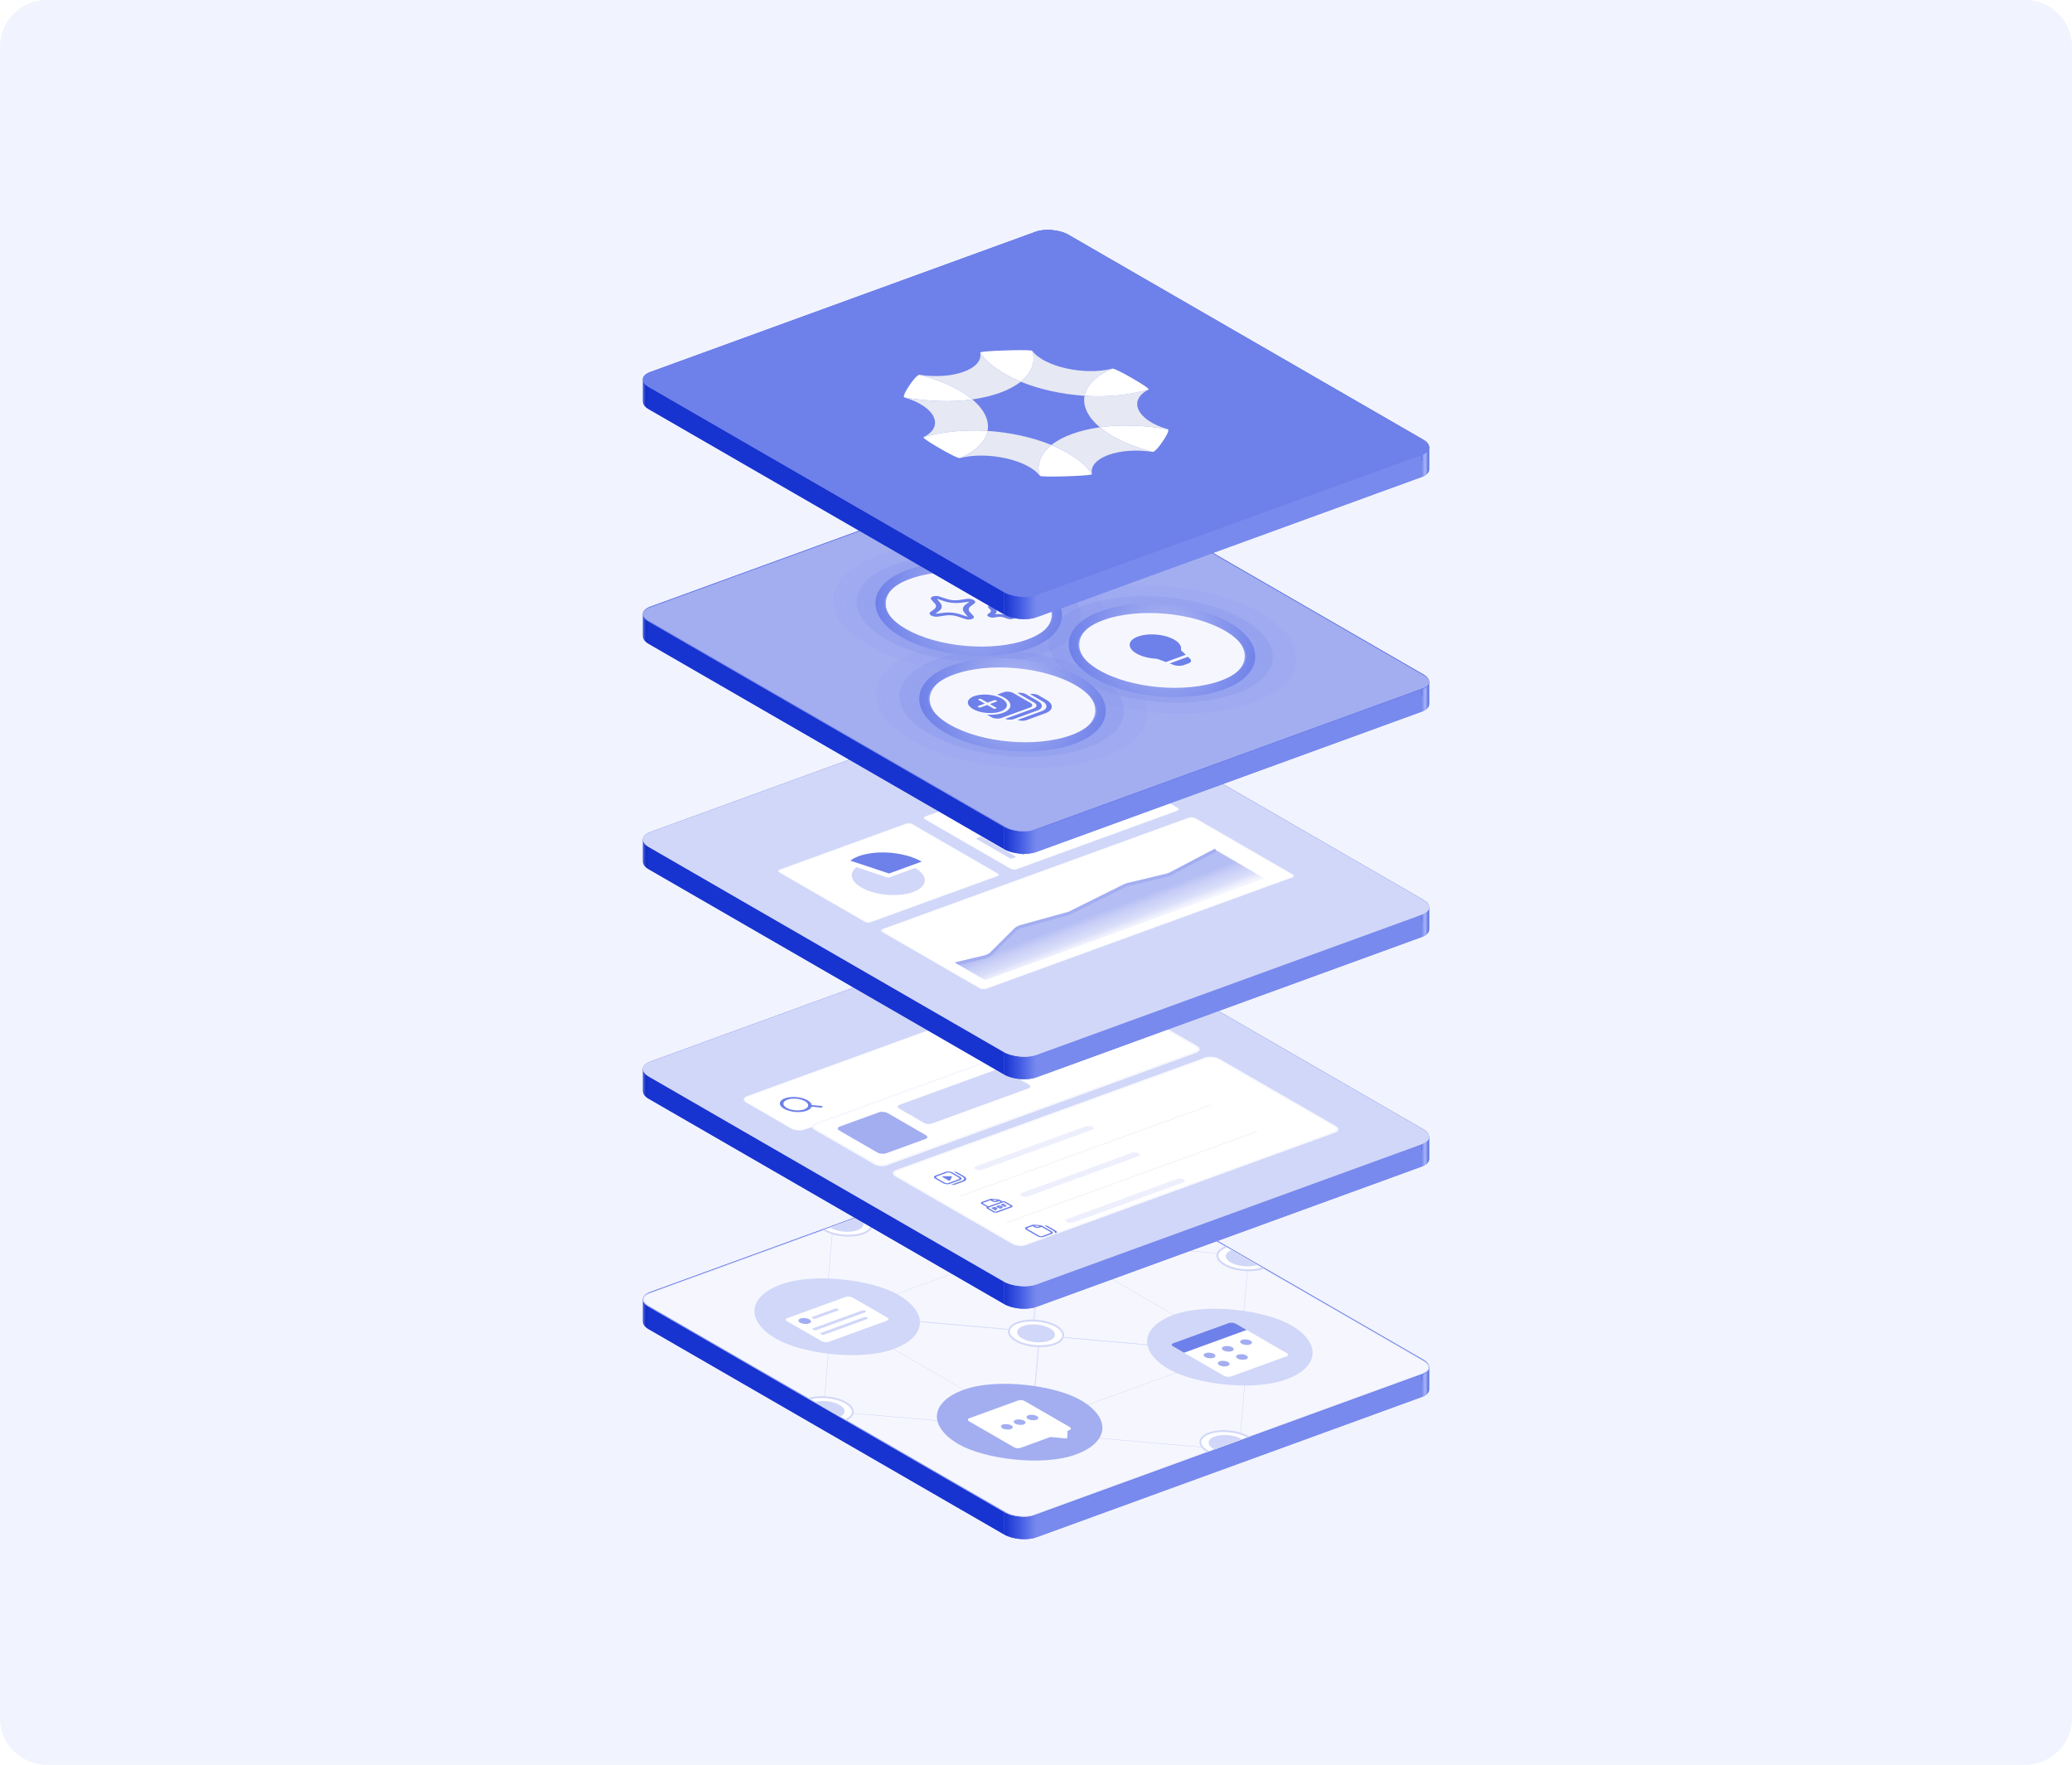 <svg xmlns="http://www.w3.org/2000/svg" width="532" height="453" fill="none"><path fill="#F1F3FE" d="M0 12C0 5.373 5.373 0 12 0h508c6.627 0 12 5.373 12 12v429c0 6.627-5.373 12-12 12H12c-6.627 0-12-5.373-12-12V12Z"/><g clip-path="url(#a)"><g clip-path="url(#b)"><path fill="#6E80E9" d="M166.626 341.23c-1.037-.598-1.549-1.3-1.549-1.965 0-.74.634-1.434 1.886-1.89l98.951-36.015c2.376-.865 6.077-.541 8.267.723l91.193 52.651c1.037.598 1.549 1.3 1.549 1.965 0 .74-.634 1.434-1.886 1.89l-98.951 36.015c-2.376.865-6.077.541-8.267-.723l-91.193-52.651Z"/><path fill="url(#c)" d="M274.181 296.361c-2.19-1.265-5.891-1.589-8.267-.724v5.723c2.376-.865 6.077-.541 8.267.723v-5.722Z"/><path fill="url(#d)" d="m265.914 295.637-98.951 36.015v5.723l98.951-36.015v-5.723Z"/><path fill="url(#e)" d="M365.374 349.011 274.18 296.36v5.723l91.194 52.651v-5.723Z"/><path fill="url(#f)" d="M165.077 333.542c0-.74.634-1.434 1.886-1.89v5.723c-1.252.456-1.886 1.15-1.886 1.89v-5.723Z"/><path fill="url(#g)" d="M166.626 335.508c-1.037-.599-1.549-1.3-1.549-1.965v5.722c0 .665.512 1.367 1.549 1.966v-5.723Z"/><path fill="url(#h)" d="M366.923 350.976c0-.665-.512-1.367-1.548-1.965v5.723c1.036.598 1.548 1.3 1.548 1.965v-5.723Z"/><path fill="url(#i)" d="M365.037 352.866c1.252-.455 1.886-1.15 1.886-1.89v5.723c0 .74-.634 1.434-1.886 1.89v-5.723Z"/><path fill="url(#j)" d="m166.625 335.507 91.194 52.651v5.723l-91.194-52.651v-5.723Z"/><path fill="url(#k)" d="m266.086 388.881 98.951-36.015v5.723l-98.951 36.015v-5.723Z"/><path fill="url(#l)" d="M257.819 388.158c2.19 1.264 5.891 1.588 8.267.723v5.723c-2.376.865-6.077.541-8.267-.723v-5.723Z"/><rect width="114.458" height="114.458" fill="#6E80E9" rx="4.578" transform="matrix(.94 -.342 .866 .5 162.661 333.218)"/><rect width="114.458" height="114.458" fill="#6E80E9" rx="4.578" transform="matrix(.94 -.342 .866 .5 162.661 333.219)"/><g clip-path="url(#m)"><rect width="113.982" height="113.982" fill="#F6F7FE" rx="3.799" transform="matrix(.94 -.342 .866 .5 163.091 333.256)"/><path stroke="#D1D7F8" stroke-width=".119" d="m267.153 317.744 53.457 4.677-2.176 24.864-53.456-4.677z"/><path stroke="#D1D7F8" stroke-width=".119" d="M.107.009h56.872v56.872H.107z" transform="matrix(.94 -.342 .866 .5 214.56 337.8)"/><path stroke="#D1D7F8" stroke-width=".119" d="m213.587 337.24 53.457 4.677-2.176 24.864-53.456-4.677z"/><path stroke="#D1D7F8" stroke-width=".119" d="m214.064 312.299 53.457 4.677-2.176 24.864-53.456-4.677zM266.824 342.76l53.457 4.677-2.176 24.864-53.456-4.677z"/><g clip-path="url(#n)"><rect width="33.245" height="33.245" fill="#D1D7F8" rx="16.622" transform="matrix(.94 -.342 .866 .5 184.93 335.373)"/><g filter="url(#o)"><g clip-path="url(#p)"><rect width="17.842" height="12.208" fill="#fff" rx=".95" transform="matrix(.94 -.342 .866 .5 201.275 337.998)"/><rect width="14.281" height=".939" fill="#D1D7F8" rx=".47" transform="matrix(.94 -.342 .866 .5 208.371 340.433)"/><rect width="12.652" height=".939" fill="#D1D7F8" rx=".47" transform="matrix(.94 -.342 .866 .5 210.392 341.6)"/><rect width="7.009" height=".939" fill="#D1D7F8" rx=".47" transform="matrix(.94 -.342 .866 .5 208.201 337.487)"/><circle cx="1.262" cy="1.262" r="1.262" fill="#A3AEF1" transform="matrix(.94 -.342 .866 .5 204.336 338.212)"/></g></g></g><g clip-path="url(#q)"><path fill="#A3AEF1" d="M252.068 323.713c-7.95-4.59-7.402-10.857 1.225-13.996 8.626-3.14 22.065-1.965 30.015 2.626 7.95 4.59 7.402 10.856-1.224 13.996-8.627 3.14-22.065 1.964-30.016-2.626Z"/><circle cx="5.541" cy="5.541" r="5.541" fill="#fff" transform="matrix(.94 -.342 .866 .5 254.391 315.252)"/><circle cx="10.158" cy="10.158" r="10.158" fill="#fff" transform="matrix(.94 -.342 .866 .5 261.709 323.561)"/></g><g clip-path="url(#r)"><rect width="33.245" height="33.245" fill="#A3AEF1" rx="16.622" transform="matrix(.94 -.342 .866 .5 231.782 362.424)"/><g filter="url(#s)"><path fill="#fff" d="M261.398 359.014c.493-.179 1.26-.111 1.714.151l11.517 6.649c.454.262.422.62-.07.799l-.365.133c-.061.022-.096.056-.098.095l-.09 1.799c-.004.08-.149.133-.321.117l-3.843-.368a.527.527 0 0 0-.223.022l-7.556 2.75c-.493.179-1.261.113-1.715-.15l-11.516-6.648c-.455-.263-.423-.621.07-.801l12.496-4.548Z"/></g><rect width="2.375" height="2.375" fill="#A3AEF1" rx="1.187" transform="matrix(.94 -.342 .866 .5 256.375 366.055)"/><rect width="2.375" height="2.375" fill="#A3AEF1" rx="1.187" transform="matrix(.94 -.342 .866 .5 259.654 364.862)"/><rect width="2.375" height="2.375" fill="#A3AEF1" rx="1.187" transform="matrix(.94 -.342 .866 .5 262.932 363.669)"/></g><g clip-path="url(#t)"><path fill="#fff" d="M260.662 344.21c-2.726-1.574-2.538-3.723.419-4.799 2.958-1.077 7.566-.674 10.291.9 2.726 1.574 2.538 3.722-.419 4.799-2.958 1.077-7.566.673-10.291-.9Z"/><circle cx="3.799" cy="3.799" r="3.799" fill="#D1D7F8" transform="matrix(.94 -.342 .866 .5 259.155 341.66)"/></g><path stroke="#D1D7F8" stroke-width=".475" d="M261.287 339.53c2.835-1.032 7.251-.646 9.863.862 2.612 1.509 2.432 3.568-.403 4.599-2.834 1.032-7.25.646-9.862-.862-2.613-1.509-2.432-3.568.402-4.599Z"/><path fill="#D1D7F8" d="M309.982 372.685c-2.726-1.574-2.538-3.722.42-4.799 2.957-1.076 7.565-.673 10.291.901 2.726 1.573 2.538 3.722-.42 4.798-2.958 1.077-7.565.674-10.291-.9ZM211.306 315.714c-2.726-1.574-2.538-3.722.42-4.799 2.957-1.076 7.565-.673 10.29.901 2.726 1.574 2.538 3.722-.419 4.799-2.958 1.076-7.565.673-10.291-.901ZM314.215 324.718c-2.725-1.574-2.538-3.723.42-4.799 2.958-1.077 7.565-.674 10.291.9s2.538 3.722-.42 4.799c-2.957 1.076-7.565.673-10.291-.9ZM206.438 363.945c-2.726-1.573-2.538-3.722.42-4.798 2.958-1.077 7.565-.674 10.291.9s2.538 3.722-.42 4.799c-2.958 1.076-7.565.673-10.291-.901Z"/><g clip-path="url(#u)"><rect width="33.245" height="33.245" fill="#D1D7F8" rx="16.622" transform="matrix(.94 -.342 .866 .5 285.76 343.165)"/><g filter="url(#v)"><g clip-path="url(#w)"><rect width="17.097" height="17.097" fill="#fff" rx=".95" transform="matrix(.94 -.342 .866 .5 300.339 344.44)"/><path fill="#6E80E9" d="m300.297 344.416 16.066-5.848 3.71 2.142-16.066 5.848z"/><circle cx="1.187" cy="1.187" r="1.187" fill="#A3AEF1" transform="matrix(.94 -.342 .866 .5 308.413 347.07)"/><circle cx="1.187" cy="1.187" r="1.187" fill="#A3AEF1" transform="matrix(.94 -.342 .866 .5 312.049 349.169)"/><circle cx="1.187" cy="1.187" r="1.187" fill="#A3AEF1" transform="matrix(.94 -.342 .866 .5 313.102 345.363)"/><circle cx="1.187" cy="1.187" r="1.187" fill="#A3AEF1" transform="matrix(.94 -.342 .866 .5 316.738 347.463)"/><circle cx="1.187" cy="1.187" r="1.187" fill="#A3AEF1" transform="matrix(.94 -.342 .866 .5 317.791 343.657)"/></g></g></g><g clip-path="url(#x)"><path fill="#fff" d="M206.653 363.867c-2.726-1.574-2.538-3.722.42-4.799 2.957-1.076 7.565-.673 10.291.901 2.725 1.574 2.538 3.722-.42 4.799-2.958 1.076-7.565.673-10.291-.901Z"/><circle cx="3.799" cy="3.799" r="3.799" fill="#D1D7F8" transform="matrix(.94 -.342 .866 .5 205.146 361.318)"/></g><path stroke="#D1D7F8" stroke-width=".475" d="M207.278 359.187c2.835-1.032 7.251-.645 9.863.863 2.612 1.508 2.432 3.567-.402 4.599-2.835 1.032-7.251.645-9.863-.863-2.612-1.508-2.432-3.567.402-4.599Z"/><g clip-path="url(#y)"><path fill="#fff" d="M314.224 324.715c-2.726-1.574-2.538-3.723.419-4.799 2.958-1.077 7.566-.674 10.291.9 2.726 1.574 2.538 3.722-.419 4.799-2.958 1.076-7.566.673-10.291-.9Z"/><circle cx="3.799" cy="3.799" r="3.799" fill="#D1D7F8" transform="matrix(.94 -.342 .866 .5 312.718 322.165)"/></g><path stroke="#D1D7F8" stroke-width=".475" d="M314.849 320.034c2.835-1.031 7.251-.645 9.863.863 2.612 1.508 2.432 3.568-.403 4.599-2.834 1.032-7.25.646-9.862-.863-2.613-1.508-2.432-3.567.402-4.599Z"/><g clip-path="url(#z)"><path fill="#fff" d="M211.503 315.828c-2.725-1.573-2.537-3.722.42-4.798 2.958-1.077 7.565-.674 10.291.9s2.538 3.722-.42 4.799c-2.957 1.076-7.565.673-10.291-.901Z"/><circle cx="3.799" cy="3.799" r="3.799" fill="#D1D7F8" transform="matrix(.94 -.342 .866 .5 209.998 313.279)"/></g><path stroke="#D1D7F8" stroke-width=".475" d="M212.129 311.148c2.834-1.031 7.25-.645 9.863.863 2.612 1.508 2.432 3.568-.403 4.599-2.834 1.032-7.25.645-9.862-.863-2.613-1.508-2.433-3.567.402-4.599Z"/><g clip-path="url(#A)"><path fill="#fff" d="M309.819 372.591c-2.725-1.574-2.538-3.722.42-4.799 2.958-1.076 7.565-.673 10.291.9 2.726 1.574 2.538 3.723-.42 4.799-2.957 1.077-7.565.674-10.291-.9Z"/><circle cx="3.799" cy="3.799" r="3.799" fill="#D1D7F8" transform="matrix(.94 -.342 .866 .5 308.313 370.041)"/></g><path stroke="#D1D7F8" stroke-width=".475" d="M310.445 367.911c2.834-1.032 7.25-.646 9.862.863 2.613 1.508 2.432 3.567-.402 4.599-2.834 1.031-7.25.645-9.863-.863-2.612-1.508-2.432-3.568.403-4.599Z"/></g><rect width="113.802" height="113.802" x=".163" y=".014" stroke="#D1D7F8" stroke-width=".18" rx="3.709" transform="matrix(.94 -.342 .866 .5 163.088 333.318)"/></g><g clip-path="url(#B)"><path fill="#6E80E9" d="M166.626 282.08c-1.037-.598-1.549-1.3-1.549-1.965 0-.74.634-1.434 1.886-1.89l98.951-36.015c2.376-.865 6.077-.541 8.267.724l91.193 52.65c1.037.598 1.549 1.3 1.549 1.965 0 .74-.634 1.435-1.886 1.89l-98.951 36.015c-2.376.865-6.077.541-8.267-.723l-91.193-52.651Z"/><path fill="url(#C)" d="M274.181 237.211c-2.19-1.265-5.891-1.588-8.267-.724v5.723c2.376-.864 6.077-.541 8.267.724v-5.723Z"/><path fill="url(#D)" d="m265.914 236.487-98.951 36.015v5.723l98.951-36.015v-5.723Z"/><path fill="url(#E)" d="M365.374 289.861 274.18 237.21v5.723l91.194 52.651v-5.723Z"/><path fill="url(#F)" d="M165.077 274.393c0-.74.634-1.435 1.886-1.89v5.723c-1.252.455-1.886 1.149-1.886 1.889v-5.722Z"/><path fill="url(#G)" d="M166.626 276.358c-1.037-.598-1.549-1.3-1.549-1.965v5.723c0 .665.512 1.367 1.549 1.965v-5.723Z"/><path fill="url(#H)" d="M366.923 291.826c0-.665-.512-1.366-1.548-1.965v5.723c1.036.599 1.548 1.3 1.548 1.965v-5.723Z"/><path fill="url(#I)" d="M365.037 293.716c1.252-.455 1.886-1.15 1.886-1.89v5.723c0 .74-.634 1.435-1.886 1.89v-5.723Z"/><path fill="url(#J)" d="m166.625 276.358 91.194 52.65v5.723l-91.194-52.651v-5.722Z"/><path fill="url(#K)" d="m266.086 329.731 98.951-36.015v5.723l-98.951 36.015v-5.723Z"/><path fill="url(#L)" d="M257.819 329.008c2.19 1.265 5.891 1.589 8.267.724v5.723c-2.376.864-6.077.541-8.267-.724v-5.723Z"/><rect width="114.458" height="114.458" fill="#6E80E9" rx="4.578" transform="matrix(.94 -.342 .866 .5 162.661 274.069)"/><rect width="114.458" height="114.458" fill="#D1D7F8" rx="4.578" transform="matrix(.94 -.342 .866 .5 162.661 274.069)"/><g clip-path="url(#M)"><rect width="113.983" height="113.983" fill="#D1D7F8" rx="3.799" transform="matrix(.94 -.342 .866 .5 163.089 274.105)"/><g filter="url(#N)"><g clip-path="url(#O)"><rect width="88.337" height="17.097" fill="#fff" rx="1.9" transform="matrix(.94 -.342 .866 .5 189.981 278.255)"/><g fill="#6E80E9" fill-rule="evenodd" clip-path="url(#P)" clip-rule="evenodd"><path d="M202.169 278.465c-1.294.471-1.376 1.411-.184 2.1 1.193.688 3.209.865 4.503.394s1.376-1.411.183-2.1c-1.192-.688-3.208-.865-4.502-.394Zm-.853 2.344c-1.533-.886-1.428-2.094.236-2.7 1.664-.605 4.255-.379 5.789.507 1.533.885 1.427 2.093-.236 2.699-1.664.606-4.256.379-5.789-.506Z"/><path d="M207.507 279.99c.01-.117.222-.194.474-.172l2.797.245c.252.022.447.134.437.252-.011.117-.222.194-.474.172l-2.798-.245c-.251-.022-.446-.135-.436-.252Z"/></g></g><rect width="88.099" height="16.86" x=".214" y=".019" stroke="#F6F7FE" stroke-width=".237" rx="1.781" transform="matrix(.94 -.342 .866 .5 189.978 278.338)"/></g><g filter="url(#Q)"><g clip-path="url(#R)"><path fill="#fff" d="M208.695 289.06c-.908-.525-.845-1.241.14-1.6l79.44-28.913c.985-.359 2.521-.225 3.43.3l15.218 8.786c.909.525.846 1.241-.14 1.6l-79.439 28.913c-.986.359-2.522.225-3.43-.3l-15.219-8.786Z"/><rect width="13.164" height="13.734" fill="#A3AEF1" rx="1.187" transform="matrix(.94 -.342 .866 .5 214.006 288.689)"/><path fill="#D1D7F8" d="M265.621 269.903c.616-.224 1.575-.14 2.142.188l2.653 1.531c.567.328.528.775-.088.999l-9.253 3.368 2.589 1.495c.568.327.528.775-.088.999l-24.719 8.997c-.616.224-1.575.14-2.143-.187l-2.652-1.532c-.174-.1-.291-.212-.352-.325a2.284 2.284 0 0 1-.612-.231l-2.652-1.532c-.568-.327-.529-.774.087-.999l35.088-12.771Z"/></g><path stroke="#F6F7FE" stroke-width=".426" d="m209.02 287.567 79.438-28.913c.876-.319 2.24-.2 3.047.266l15.218 8.786c.807.466.751 1.102-.125 1.421L227.16 298.04c-.876.319-2.24.199-3.047-.267l-15.218-8.786c-.806-.466-.751-1.101.125-1.42Z"/></g><g filter="url(#S)"><g clip-path="url(#T)"><rect width="88.337" height="38.469" fill="#fff" rx="1.9" transform="matrix(.94 -.342 .866 .5 227.821 300.102)"/><g clip-path="url(#U)"><path fill="#6E80E9" d="m241.558 301.225 1.472.85c.147.085.413.071.464-.025l.464-.861c.046-.086-.115-.178-.307-.177l-1.935.011c-.215.001-.305.117-.158.202Zm-1.878.422c-.458-.265-.427-.626.07-.807l2.601-.946c.497-.181 1.272-.114 1.73.151l2.028 1.171c.458.264.426.625-.071.806l-2.6.947c-.498.181-1.272.113-1.73-.151l-2.028-1.171Zm.439-.594c-.276.1-.294.301-.039.448l2.028 1.171c.254.147.685.185.961.084l2.601-.946c.276-.101.293-.302.039-.449l-2.028-1.171a1.303 1.303 0 0 0-.961-.084l-2.601.947Zm3.587 2.165c.407.063.842.041 1.169-.078l2.101-.765c.829-.301.881-.903.118-1.344l-1.568-.905c-.301-.174-.726-.271-1.137-.28l2.304 1.331c.56.323.522.764-.086.985l-2.901 1.056Z"/></g><rect width="31.956" height="1.805" fill="#EDEFFC" rx=".903" transform="matrix(.94 -.342 .866 .5 249.23 298.803)"/><path stroke="#ECEEF1" stroke-width=".213" d="M0-.106h68.39" transform="matrix(.94 -.342 .866 .5 246.31 306.155)"/><g clip-path="url(#V)"><path fill="#6E80E9" d="M254.232 309.107c-.111.04-.118.12-.016.179l.737.426a.52.52 0 0 0 .385.034c.11-.041.117-.121.015-.18l-.061-.035.133-.049c.258-.093.275-.281.037-.418a1.209 1.209 0 0 0-.897-.078l-.333.121Zm.825.163-.134.048-.123-.071.134-.049a.173.173 0 0 1 .128.012c.034.019.031.046-.005.06Zm1.559-.858c-.101-.059-.094-.139.016-.179l.4-.145a.522.522 0 0 1 .384.033c.102.059.095.139-.015.18l-.2.072.123.072.2-.073a.522.522 0 0 1 .384.033c.102.059.095.139-.015.18l-.2.072.061.035c.102.059.095.139-.015.18a.517.517 0 0 1-.384-.034l-.247-.141-.492-.285Zm-1.185.258c-.11.04-.117.121-.015.18l.737.425a.517.517 0 0 0 .384.034l.201-.073c.332-.121.353-.361.047-.538-.305-.176-.822-.221-1.153-.101l-.201.073Zm.938.353-.369-.213h.001a.517.517 0 0 1 .384.034c.102.059.095.139-.016.179Zm-4.766-.869 1.321.763c-.157.129-.119.308.121.447l1.477.852c.305.176.821.221 1.153.101l3.601-1.311c.331-.121.352-.361.047-.538l-1.476-.852c-.241-.139-.613-.196-.922-.155l-.616-.356a1.417 1.417 0 0 0-.568-.162l-1.471-.128a1.413 1.413 0 0 0-.586.061l-2.034.74c-.331.121-.352.362-.047.538Zm.416-.325 1.8-.655.553.319c.305.176.821.221 1.153.101l.6-.219.368.213-3.2 1.165-1.29-.744c-.102-.059-.095-.139.016-.18Zm2.277-.756 1.378.12-.518.188a.517.517 0 0 1-.384-.034l-.476-.274Zm-.835 1.966 3.601-1.311a.52.52 0 0 1 .385.034l1.476.852c.101.059.094.139-.016.179l-3.601 1.311a.517.517 0 0 1-.384-.034l-1.476-.852c-.102-.059-.095-.139.015-.179Z"/></g><rect width="31.956" height="1.805" fill="#EDEFFC" rx=".903" transform="matrix(.94 -.342 .866 .5 261.03 305.615)"/><path stroke="#ECEEF1" stroke-width=".213" d="M0-.106h68.39" transform="matrix(.94 -.342 .866 .5 258.109 312.968)"/><g clip-path="url(#W)"><path fill="#6E80E9" d="M268.541 313.79a1.032 1.032 0 0 0-.769-.067l2.212 1.277c.611.353.569.834-.094 1.076l-2 .728c.203.117.548.147.769.067l1.684-.613c.837-.305.891-.913.119-1.359l-1.921-1.109Zm-5.445.246c-.442.161-.47.482-.063.717l2.95 1.704c.407.235 1.095.295 1.537.134l2.001-.728c.442-.161.47-.482.063-.717l-2.028-1.171-.401-.231a1.407 1.407 0 0 0-.567-.162l-1.471-.129a1.416 1.416 0 0 0-.587.061l-1.434.522Zm6.057 1.614-2.001.728a1.031 1.031 0 0 1-.769-.067l-2.95-1.703c-.204-.118-.19-.278.031-.359l1.201-.437.553.32c.305.176.822.221 1.153.101l.6-.219.391.226h.001l1.821 1.051c.204.118.19.278-.031.359Zm-2.633-1.818-.518.188a.517.517 0 0 1-.384-.034l-.477-.275 1.379.121Z"/></g><rect width="31.956" height="1.805" fill="#EDEFFC" rx=".903" transform="matrix(.94 -.342 .866 .5 272.645 312.321)"/></g><rect width="87.911" height="38.043" x=".384" y=".034" stroke="#F6F7FE" stroke-width=".426" rx="1.687" transform="matrix(.94 -.342 .866 .5 227.815 300.25)"/></g></g></g><g clip-path="url(#X)"><path fill="#6E80E9" d="M166.626 223.164c-1.037-.598-1.549-1.3-1.549-1.965 0-.74.634-1.434 1.886-1.89l98.951-36.015c2.376-.865 6.077-.541 8.267.723l91.193 52.651c1.037.598 1.549 1.3 1.549 1.965 0 .74-.634 1.434-1.886 1.89l-98.951 36.015c-2.376.865-6.077.541-8.267-.723l-91.193-52.651Z"/><path fill="url(#Y)" d="M274.181 178.295c-2.19-1.265-5.891-1.589-8.267-.724v5.723c2.376-.865 6.077-.541 8.267.723v-5.722Z"/><path fill="url(#Z)" d="m265.914 177.571-98.951 36.015v5.723l98.951-36.015v-5.723Z"/><path fill="url(#aa)" d="m365.374 230.945-91.194-52.651v5.723l91.194 52.651v-5.723Z"/><path fill="url(#ab)" d="M165.077 215.476c0-.74.634-1.434 1.886-1.89v5.723c-1.252.456-1.886 1.15-1.886 1.89v-5.723Z"/><path fill="url(#ac)" d="M166.626 217.442c-1.037-.599-1.549-1.3-1.549-1.965v5.722c0 .665.512 1.367 1.549 1.966v-5.723Z"/><path fill="url(#ad)" d="M366.923 232.91c0-.665-.512-1.367-1.548-1.965v5.723c1.036.598 1.548 1.3 1.548 1.965v-5.723Z"/><path fill="url(#ae)" d="M365.037 234.8c1.252-.456 1.886-1.15 1.886-1.89v5.723c0 .74-.634 1.434-1.886 1.89V234.8Z"/><path fill="url(#af)" d="m166.625 217.441 91.194 52.651v5.723l-91.194-52.651v-5.723Z"/><path fill="url(#ag)" d="m266.086 270.815 98.951-36.015v5.723l-98.951 36.015v-5.723Z"/><path fill="url(#ah)" d="M257.819 270.092c2.19 1.264 5.891 1.588 8.267.723v5.723c-2.376.865-6.077.541-8.267-.723v-5.723Z"/><rect width="114.458" height="114.458" fill="#6E80E9" rx="4.578" transform="matrix(.94 -.342 .866 .5 162.661 215.152)"/><rect width="114.458" height="114.458" fill="#D1D7F8" rx="4.578" transform="matrix(.94 -.342 .866 .5 162.661 215.152)"/><g clip-path="url(#ai)"><rect width="113.983" height="113.983" fill="#D1D7F8" rx="3.799" transform="matrix(.94 -.342 .866 .5 163.089 215.189)"/><g clip-path="url(#aj)"><rect width="85.439" height="30.647" fill="#fff" rx=".929" transform="matrix(.94 -.342 .866 .5 225.796 238.79)"/><g clip-path="url(#ak)"><path fill="url(#al)" d="m260.693 238.633-6.185 6.148c-.398.396-1.051.711-1.877.907l-7.889 1.866 9.92 5.728 72.427-26.38-14.927-8.711-11.617 6.094a5.213 5.213 0 0 1-1.199.432l-9.586 2.292a5.286 5.286 0 0 0-1.125.394l-13.764 6.84a5.025 5.025 0 0 1-.905.337l-11.63 3.206c-.717.198-1.283.49-1.643.847Z"/><path stroke="#A3AEF1" stroke-width=".837" d="m244.742 247.554 7.889-1.866c.826-.196 1.479-.511 1.877-.907l6.185-6.148c.36-.357.926-.649 1.643-.847l11.63-3.206c.336-.092.639-.205.905-.337l13.764-6.84a5.286 5.286 0 0 1 1.125-.394l9.586-2.292a5.213 5.213 0 0 0 1.199-.432l11.617-6.094"/></g></g><rect width="85.207" height="30.415" x=".21" y=".018" stroke="#F6F7FE" stroke-width=".232" rx=".813" transform="matrix(.94 -.342 .866 .5 225.793 238.871)"/><rect width="36.125" height="26.83" x=".191" y=".017" fill="#fff" rx=".739" transform="matrix(.94 -.342 .866 .5 199.328 223.584)"/><rect width="36.125" height="26.83" x=".191" y=".017" stroke="#F6F7FE" stroke-width=".211" rx=".739" transform="matrix(.94 -.342 .866 .5 199.328 223.584)"/><path fill="#6E80E9" d="M236.643 221.166c-1.219-.704-2.733-1.283-4.419-1.692a24.078 24.078 0 0 0-5.282-.658c-1.786-.024-3.498.154-4.994.519-1.497.365-2.736.908-3.617 1.583l9.933 3.298 8.379-3.05Z"/><path fill="#D1D7F8" d="M234.973 222.8c1.171.675 1.968 1.466 2.303 2.284.334.818.193 1.632-.407 2.35-.601.719-1.637 1.316-2.996 1.724-1.358.408-2.985.611-4.701.588a19.504 19.504 0 0 1-5.022-.72c-1.568-.448-2.905-1.076-3.862-1.816-.958-.74-1.5-1.563-1.565-2.377-.065-.814.348-1.589 1.195-2.237l8.167 2.711 6.888-2.507Z"/><g clip-path="url(#am)"><rect width="45.632" height="27.041" fill="#fff" rx=".845" transform="matrix(.94 -.342 .866 .5 236.783 209.879)"/><rect width="10.472" height="1.502" fill="#D1D7F8" rx=".328" transform="matrix(.866 .5 -.94 .342 251.928 214.718)"/><rect width="15.212" height="1.502" fill="#6E80E9" rx=".328" transform="matrix(.866 .5 -.94 .342 250.823 211.257)"/><rect width="10.743" height="1.502" fill="#D1D7F8" rx=".328" transform="matrix(.866 .5 -.94 .342 257.692 212.399)"/><rect width="7.907" height="1.502" fill="#D1D7F8" rx=".328" transform="matrix(.866 .5 -.94 .342 263.148 212.726)"/><rect width="7.259" height="1.502" fill="#D1D7F8" rx=".328" transform="matrix(.866 .5 -.94 .342 266.708 211.958)"/><rect width="10.743" height="1.502" fill="#D1D7F8" rx=".328" transform="matrix(.866 .5 -.94 .342 266.691 209.124)"/><rect width="7.745" height="1.502" fill="#D1D7F8" rx=".328" transform="matrix(.866 .5 -.94 .342 272.287 209.531)"/><rect width="6.179" height="1.502" fill="#D1D7F8" rx=".328" transform="matrix(.866 .5 -.94 .342 276.643 209.223)"/><rect width="9.075" height="1.502" fill="#D1D7F8" rx=".328" transform="matrix(.866 .5 -.94 .342 277.134 206.683)"/><rect width="9.075" height="1.502" fill="#D1D7F8" rx=".328" transform="matrix(.866 .5 -.94 .342 280.133 205.591)"/><rect width="6.556" height="1.502" fill="#D1D7F8" rx=".328" transform="matrix(.866 .5 -.94 .342 285.314 205.759)"/><rect width="4.877" height="1.502" fill="#D1D7F8" rx=".328" transform="matrix(.866 .5 -.94 .342 289.768 205.507)"/><rect width="4.877" height="1.502" fill="#D1D7F8" rx=".328" transform="matrix(.866 .5 -.94 .342 292.768 204.415)"/></g><rect width="45.42" height="26.83" x=".191" y=".017" stroke="#F6F7FE" stroke-width=".211" rx=".739" transform="matrix(.94 -.342 .866 .5 236.78 209.952)"/></g></g><g clip-path="url(#an)"><path fill="#6E80E9" d="M166.626 165.311c-1.037-.598-1.549-1.3-1.549-1.965 0-.74.634-1.434 1.886-1.89l98.951-36.015c2.376-.865 6.077-.541 8.267.723l91.193 52.651c1.037.598 1.549 1.3 1.549 1.965 0 .74-.634 1.434-1.886 1.89l-98.951 36.015c-2.376.865-6.077.541-8.267-.723l-91.193-52.651Z"/><path fill="url(#ao)" d="M274.181 120.441c-2.19-1.264-5.891-1.588-8.267-.723v5.723c2.376-.865 6.077-.541 8.267.723v-5.723Z"/><path fill="url(#ap)" d="m265.914 119.718-98.951 36.015v5.723l98.951-36.015v-5.723Z"/><path fill="url(#aq)" d="m365.374 173.092-91.194-52.651v5.723l91.194 52.651v-5.723Z"/><path fill="url(#ar)" d="M165.077 157.623c0-.74.634-1.434 1.886-1.89v5.723c-1.252.456-1.886 1.15-1.886 1.89v-5.723Z"/><path fill="url(#as)" d="M166.626 159.589c-1.037-.599-1.549-1.3-1.549-1.965v5.722c0 .665.512 1.367 1.549 1.966v-5.723Z"/><path fill="url(#at)" d="M366.923 175.057c0-.665-.512-1.367-1.548-1.965v5.723c1.036.598 1.548 1.3 1.548 1.965v-5.723Z"/><path fill="url(#au)" d="M365.037 176.947c1.252-.456 1.886-1.15 1.886-1.89v5.723c0 .74-.634 1.434-1.886 1.89v-5.723Z"/><path fill="url(#av)" d="m166.625 159.588 91.194 52.651v5.723l-91.194-52.651v-5.723Z"/><path fill="url(#aw)" d="m266.086 212.962 98.951-36.015v5.723l-98.951 36.015v-5.723Z"/><path fill="url(#ax)" d="M257.819 212.239c2.19 1.264 5.891 1.588 8.267.723v5.723c-2.376.865-6.077.541-8.267-.723v-5.723Z"/><rect width="114.458" height="114.458" fill="#6E80E9" rx="4.578" transform="matrix(.94 -.342 .866 .5 162.661 157.299)"/><rect width="114.458" height="114.458" fill="#6E80E9" rx="4.578" transform="matrix(.94 -.342 .866 .5 162.661 157.299)"/><g clip-path="url(#ay)"><rect width="113.983" height="113.983" fill="#A3AEF1" rx="3.799" transform="matrix(.94 -.342 .866 .5 163.089 157.336)"/><circle cx="27.308" cy="27.308" r="27.308" fill="url(#az)" transform="matrix(.94 -.342 .866 .5 199.429 152.053)"/><circle cx="27.308" cy="27.308" r="27.308" fill="url(#aA)" transform="matrix(.94 -.342 .866 .5 210.42 176.29)"/><circle cx="27.308" cy="27.308" r="27.308" fill="url(#aB)" transform="matrix(.94 -.342 .866 .5 248.671 162.368)"/><circle cx="22.559" cy="22.559" r="22.559" fill="url(#aC)" transform="matrix(.94 -.342 .866 .5 208.005 152.803)"/><circle cx="22.559" cy="22.559" r="22.559" fill="url(#aD)" transform="matrix(.94 -.342 .866 .5 218.996 177.041)"/><circle cx="22.559" cy="22.559" r="22.559" fill="url(#aE)" transform="matrix(.94 -.342 .866 .5 257.247 163.118)"/><g clip-path="url(#aF)"><path fill="#F6F7FE" d="M233.105 162.051c-7.95-4.59-7.402-10.856 1.225-13.996 8.626-3.14 22.065-1.965 30.015 2.626 7.95 4.59 7.402 10.856-1.224 13.996-8.627 3.14-22.066 1.964-30.016-2.626Z"/><circle cx="2024.15" cy="2024.15" r="2024.15" fill="#F6F7FE" transform="matrix(.94 -.342 .866 .5 -3406.32 -163.409)"/><g clip-path="url(#aG)"><path fill="#6E80E9" d="M248.711 159.025c.316.002.612-.043.847-.129.235-.085.396-.208.462-.35.062-.146.028-.304-.099-.454l-.891-.973c-.221-.244-.325-.502-.303-.753.021-.25.168-.486.427-.689l1.062-.812c.111-.092.171-.198.176-.31.006-.111-.045-.226-.146-.334a1.34 1.34 0 0 0-.44-.29 2.681 2.681 0 0 0-.64-.185 3.167 3.167 0 0 0-.985-.011l-1.946.286c-.49.07-1.024.082-1.561.036a6.989 6.989 0 0 1-1.533-.305l-1.885-.626a3.197 3.197 0 0 0-.917-.138 2.676 2.676 0 0 0-.666.073c-.2.049-.365.122-.483.213-.117.09-.185.195-.196.307-.011.112.033.227.131.337l.907.993c.211.239.311.49.291.735-.02.244-.158.475-.405.675l-1.065.811c-.11.091-.171.197-.176.309-.005.111.045.226.147.334.102.108.252.208.439.29.187.082.406.146.639.185.32.053.652.06.951.019l1.943-.287a7.023 7.023 0 0 1 1.999.017c.388.057.762.145 1.107.258l1.888.627c.282.089.604.138.921.141Zm-7.348-4.33-.808-1.007 1.859.624a9.808 9.808 0 0 0 2.194.437 9.845 9.845 0 0 0 2.234-.052l2.062-.251-1.055.808c-.372.29-.581.628-.612.987-.031.358.117.727.433 1.078l.814 1.005-1.873-.621a9.824 9.824 0 0 0-2.187-.442 9.979 9.979 0 0 0-2.242.05l-2.025.244 1.058-.811c.36-.29.561-.626.588-.981.022-.356-.128-.721-.44-1.068Zm18.087 4.239c.245.002.474-.032.655-.098.18-.066.304-.159.356-.268.053-.112.027-.235-.075-.35l-.495-.54c-.101-.113-.148-.232-.139-.347.009-.115.077-.224.197-.316l.588-.452c.117-.095.163-.208.132-.325a.507.507 0 0 0-.196-.257 1.412 1.412 0 0 0-.41-.202 2.338 2.338 0 0 0-.535-.105 2.367 2.367 0 0 0-.542.016l-1.082.159c-.225.032-.47.038-.717.016a3.183 3.183 0 0 1-.704-.139l-1.05-.348a2.362 2.362 0 0 0-.711-.11 2.078 2.078 0 0 0-.514.055 1.016 1.016 0 0 0-.373.164c-.091.07-.142.151-.15.238-.008.086.028.175.105.26l.496.539c.101.112.15.23.142.345-.008.113-.071.22-.185.312l-.589.453c-.119.094-.166.208-.135.326.031.118.139.234.308.33.17.097.392.171.636.21.244.04.497.043.723.01l1.079-.159c.227-.032.473-.038.721-.016.248.021.489.07.705.142l1.052.348c.217.069.464.107.707.109Zm-3.797-1.256-.254.037.136-.11c.224-.181.348-.389.365-.61.016-.222-.076-.451-.271-.669l-.115-.126.246.082c.419.137.886.23 1.364.272a6.11 6.11 0 0 0 1.391-.032l.275-.041-.137.106c-.232.181-.363.392-.381.615-.019.224.074.454.273.672l.117.129-.245-.082a6.076 6.076 0 0 0-1.368-.275 6.152 6.152 0 0 0-1.396.032Z"/></g></g><path stroke="url(#aH)" stroke-width="2.375" d="M233.301 147.461c9.242-3.364 23.641-2.105 32.16 2.813 8.518 4.918 7.931 11.633-1.312 14.997-9.243 3.364-23.642 2.104-32.16-2.814-8.518-4.918-7.931-11.632 1.312-14.996Z"/><g clip-path="url(#aI)"><path fill="#F6F7FE" d="M244.351 186.608c-7.95-4.59-7.402-10.856 1.225-13.996 8.626-3.14 22.065-1.964 30.015 2.626 7.951 4.59 7.402 10.856-1.224 13.996-8.627 3.14-22.066 1.964-30.016-2.626Z"/><path fill="#6E80E9" d="M257.195 179.32c-1.874-1.082-5.042-1.359-7.075-.619-2.034.74-2.163 2.217-.289 3.299 1.874 1.082 5.042 1.359 7.075.619 2.034-.74 2.163-2.217.289-3.299Zm-3.038 1.396 1.545.892c.17.098.158.233-.027.3a.87.87 0 0 1-.643-.056l-1.545-.892-1.677.61a.87.87 0 0 1-.643-.056c-.17-.098-.158-.233.026-.3l1.677-.61-1.543-.891c-.17-.098-.159-.233.026-.3a.87.87 0 0 1 .643.056l1.544.891 1.671-.608a.867.867 0 0 1 .642.056c.171.099.159.233-.025.3l-1.671.608Zm3.366 2.259c2.403-.874 2.556-2.62.341-3.899a8.351 8.351 0 0 0-1.875-.769l1.672-.608c.739-.27 1.891-.169 2.573.225l4.318 2.493c.682.393.635.931-.105 1.2l-7.363 2.68c-.74.269-1.892.168-2.573-.225l-1.117-.645c1.474.115 2.96-.026 4.129-.452Zm2.777 1.603c-.624.227-1.542.191-2.223-.062l7.322-2.665c.924-.336.983-1.008.131-1.5l-4.28-2.47c.715-.132 1.625-.008 2.2.324l3.084 1.781c1.363.787 1.269 1.861-.21 2.399l-6.024 2.193Zm3.215.282c-.623.227-1.541.19-2.222-.063l6.15-2.238c1.572-.572 1.672-1.713.223-2.549l-3.2-1.848c.715-.131 1.625-.008 2.2.324l2.005 1.158c1.959 1.131 1.824 2.675-.302 3.449l-4.854 1.767Z"/></g><path stroke="url(#aJ)" stroke-width="2.375" d="M244.547 172.018c9.243-3.364 23.641-2.105 32.16 2.813 8.518 4.918 7.931 11.633-1.312 14.997-9.243 3.364-23.642 2.104-32.16-2.814-8.518-4.918-7.931-11.632 1.312-14.996Z"/><g clip-path="url(#aK)"><path fill="#F6F7FE" d="M282.732 172.639c-7.95-4.59-7.402-10.857 1.224-13.997 8.627-3.14 22.066-1.964 30.016 2.626 7.95 4.59 7.402 10.857-1.225 13.997-8.626 3.14-22.065 1.964-30.015-2.626Z"/><path fill="#6E80E9" d="M292.182 163.392c-2.68.975-2.85 2.922-.38 4.348 1.306.755 3.09 1.212 4.876 1.332.277.018.52.064.707.134l1.954.728 5.121-1.864-1.104-1.038a.367.367 0 0 1-.124-.346c.151-.824-.417-1.724-1.723-2.479-2.471-1.426-6.646-1.791-9.327-.815Zm12.834 5.201-4.691 1.708.958.357c.828.308 1.915.339 2.641.075l1.195-.435c.726-.264.906-.756.438-1.196l-.541-.509Z"/></g><path stroke="url(#aL)" stroke-width="2.375" d="M282.928 158.049c9.242-3.364 23.641-2.105 32.16 2.813 8.518 4.918 7.93 11.633-1.312 14.997-9.243 3.364-23.642 2.104-32.16-2.814-8.518-4.918-7.931-11.632 1.312-14.996Z"/></g></g><g clip-path="url(#aM)"><path fill="#6E80E9" d="M166.626 105.07c-1.037-.598-1.549-1.3-1.549-1.965 0-.74.634-1.434 1.886-1.89L265.914 65.2c2.376-.865 6.077-.54 8.267.723l91.193 52.651c1.037.598 1.549 1.3 1.549 1.965 0 .74-.634 1.434-1.886 1.89l-98.951 36.015c-2.376.865-6.077.541-8.267-.723l-91.193-52.651Z"/><path fill="url(#aN)" d="M274.181 60.2c-2.19-1.264-5.891-1.588-8.267-.723V65.2c2.376-.865 6.077-.54 8.267.723V60.2Z"/><path fill="url(#aO)" d="m265.914 59.477-98.951 36.015v5.723L265.914 65.2v-5.723Z"/><path fill="url(#aP)" d="m365.374 112.851-91.194-52.65v5.722l91.194 52.651v-5.723Z"/><path fill="url(#aQ)" d="M165.077 97.382c0-.74.634-1.434 1.886-1.89v5.723c-1.252.456-1.886 1.15-1.886 1.89v-5.723Z"/><path fill="url(#aR)" d="M166.626 99.348c-1.037-.599-1.549-1.3-1.549-1.965v5.722c0 .665.512 1.367 1.549 1.966v-5.723Z"/><path fill="url(#aS)" d="M366.923 114.816c0-.665-.512-1.367-1.548-1.965v5.723c1.036.598 1.548 1.3 1.548 1.965v-5.723Z"/><path fill="url(#aT)" d="M365.037 116.706c1.252-.456 1.886-1.15 1.886-1.89v5.723c0 .74-.634 1.434-1.886 1.89v-5.723Z"/><path fill="url(#aU)" d="m166.625 99.347 91.194 52.651v5.723l-91.194-52.651v-5.723Z"/><path fill="url(#aV)" d="m266.086 152.721 98.951-36.015v5.723l-98.951 36.015v-5.723Z"/><path fill="url(#aW)" d="M257.819 151.998c2.19 1.264 5.891 1.588 8.267.723v5.723c-2.376.865-6.077.541-8.267-.723v-5.723Z"/><rect width="114.458" height="114.458" fill="#6E80E9" rx="4.578" transform="matrix(.94 -.342 .866 .5 162.661 97.058)"/><rect width="114.458" height="114.458" fill="#6E80E9" rx="4.578" transform="matrix(.94 -.342 .866 .5 162.661 97.058)"/><g clip-path="url(#aX)"><rect width="113.983" height="113.983" fill="#6E80E9" rx="3.799" transform="matrix(.94 -.342 .866 .5 163.089 97.095)"/><g clip-path="url(#aY)"><path fill="#E6E8F3" fill-rule="evenodd" d="M237.108 112.212c5.527-2.745 3.029-7.887-4.94-10.2 5.946 1.007 11.935 1.292 17.485.512 3.092 2.599 4.407 5.438 3.913 8.081-6.11-.404-11.675.25-16.458 1.607Zm32.848 2.014c-2.748 2.202-3.945 5.116-2.95 7.92-3.075-4.103-13.458-6.407-20.582-4.555 4.089-1.742 6.624-4.216 7.142-6.986 5.794.383 11.571 1.639 16.39 3.621Zm12.431-4.548c3.146 2.653 7.963 4.89 13.59 6.32-8.673-1.345-16.539 1.546-15.605 5.718-1.711-2.781-5.651-5.529-10.416-7.49 2.779-2.226 7.181-3.809 12.431-4.548Zm-3.918-8.081c6.113.405 11.666-.252 16.46-1.603-5.457 2.717-3.061 7.881 4.944 10.199-5.939-1.014-11.94-1.294-17.486-.515-3.001-2.53-4.435-5.366-3.918-8.081Zm-16.387-3.621c2.749-2.202 3.946-5.116 2.95-7.92 3.076 4.104 13.459 6.408 20.583 4.555-4.079 1.736-6.621 4.226-7.146 6.986-5.793-.383-11.568-1.639-16.387-3.621Zm0 0c-2.779 2.227-7.179 3.81-12.429 4.548-3.142-2.641-7.978-4.893-13.586-6.317 8.671 1.344 16.533-1.552 15.6-5.72 1.71 2.78 5.651 5.529 10.415 7.489Z" clip-rule="evenodd"/><path fill="#fff" d="M236.067 96.207s-.648-.143-2.597 2.76c-1.95 2.902-1.302 3.045-1.302 3.045 5.946 1.007 11.935 1.292 17.485.512-3.142-2.641-7.978-4.893-13.586-6.317ZM265.032 90.057s-.155-.322-6.838-.107c-6.683.215-6.527.536-6.527.536 1.71 2.781 5.651 5.53 10.415 7.49 2.749-2.202 3.946-5.116 2.95-7.92ZM294.929 99.994s.495-.18-4.165-2.87-5.149-2.513-5.149-2.513c-4.079 1.736-6.621 4.226-7.146 6.986 6.113.405 11.666-.252 16.46-1.603ZM295.977 115.998s.646.142 2.596-2.76c1.949-2.902 1.3-3.045 1.3-3.045-5.939-1.014-11.94-1.294-17.486-.515 3.146 2.653 7.963 4.89 13.59 6.32ZM267.006 122.146s.156.321 6.839.106c6.683-.215 6.527-.536 6.527-.536-1.711-2.781-5.651-5.529-10.416-7.49-2.748 2.202-3.945 5.116-2.95 7.92ZM237.108 112.212s-.493.179 4.166 2.868c4.658 2.69 5.15 2.511 5.15 2.511 4.089-1.742 6.624-4.216 7.142-6.986-6.11-.404-11.675.25-16.458 1.607Z"/></g></g></g></g><defs><linearGradient id="c" x1="274.181" x2="265.914" y1="298.618" y2="298.618" gradientUnits="userSpaceOnUse"><stop stop-color="#1733D0"/><stop offset=".5" stop-color="#435BE4"/><stop offset="1" stop-color="#788AEE"/></linearGradient><linearGradient id="d" x1="265.914" x2="166.963" y1="316.506" y2="316.506" gradientUnits="userSpaceOnUse"><stop stop-color="#788AEE"/><stop offset="1" stop-color="#788AEE"/></linearGradient><linearGradient id="e" x1="365.374" x2="274.18" y1="325.547" y2="325.547" gradientUnits="userSpaceOnUse"><stop stop-color="#1733D0"/><stop offset="1" stop-color="#1733D0"/></linearGradient><linearGradient id="f" x1="166.963" x2="165.077" y1="335.459" y2="335.459" gradientUnits="userSpaceOnUse"><stop stop-color="#788AEE"/><stop offset=".5" stop-color="#A9B5F7"/><stop offset="1" stop-color="#4F66E5"/></linearGradient><linearGradient id="g" x1="166.626" x2="165.077" y1="337.387" y2="337.387" gradientUnits="userSpaceOnUse"><stop stop-color="#1733D0"/><stop offset=".5" stop-color="#142FC3"/><stop offset="1" stop-color="#4F66E5"/></linearGradient><linearGradient id="h" x1="366.923" x2="365.375" y1="352.855" y2="352.855" gradientUnits="userSpaceOnUse"><stop stop-color="#4F66E5"/><stop offset=".5" stop-color="#142FC3"/><stop offset="1" stop-color="#1733D0"/></linearGradient><linearGradient id="i" x1="366.923" x2="365.037" y1="354.782" y2="354.782" gradientUnits="userSpaceOnUse"><stop stop-color="#4F66E5"/><stop offset=".5" stop-color="#A9B5F7"/><stop offset="1" stop-color="#788AEE"/></linearGradient><linearGradient id="j" x1="257.819" x2="166.625" y1="364.694" y2="364.694" gradientUnits="userSpaceOnUse"><stop stop-color="#1733D0"/><stop offset="1" stop-color="#1733D0"/></linearGradient><linearGradient id="k" x1="365.037" x2="266.086" y1="373.735" y2="373.735" gradientUnits="userSpaceOnUse"><stop stop-color="#788AEE"/><stop offset="1" stop-color="#788AEE"/></linearGradient><linearGradient id="l" x1="266.086" x2="257.819" y1="391.623" y2="391.623" gradientUnits="userSpaceOnUse"><stop stop-color="#788AEE"/><stop offset=".5" stop-color="#435BE4"/><stop offset="1" stop-color="#1733D0"/></linearGradient><linearGradient id="C" x1="274.181" x2="265.914" y1="239.468" y2="239.468" gradientUnits="userSpaceOnUse"><stop stop-color="#1733D0"/><stop offset=".5" stop-color="#435BE4"/><stop offset="1" stop-color="#788AEE"/></linearGradient><linearGradient id="D" x1="265.914" x2="166.963" y1="257.356" y2="257.356" gradientUnits="userSpaceOnUse"><stop stop-color="#788AEE"/><stop offset="1" stop-color="#788AEE"/></linearGradient><linearGradient id="E" x1="365.374" x2="274.18" y1="266.397" y2="266.397" gradientUnits="userSpaceOnUse"><stop stop-color="#1733D0"/><stop offset="1" stop-color="#1733D0"/></linearGradient><linearGradient id="F" x1="166.963" x2="165.077" y1="276.309" y2="276.309" gradientUnits="userSpaceOnUse"><stop stop-color="#788AEE"/><stop offset=".5" stop-color="#A9B5F7"/><stop offset="1" stop-color="#4F66E5"/></linearGradient><linearGradient id="G" x1="166.626" x2="165.077" y1="278.237" y2="278.237" gradientUnits="userSpaceOnUse"><stop stop-color="#1733D0"/><stop offset=".5" stop-color="#142FC3"/><stop offset="1" stop-color="#4F66E5"/></linearGradient><linearGradient id="H" x1="366.923" x2="365.375" y1="293.705" y2="293.705" gradientUnits="userSpaceOnUse"><stop stop-color="#4F66E5"/><stop offset=".5" stop-color="#142FC3"/><stop offset="1" stop-color="#1733D0"/></linearGradient><linearGradient id="I" x1="366.923" x2="365.037" y1="295.633" y2="295.633" gradientUnits="userSpaceOnUse"><stop stop-color="#4F66E5"/><stop offset=".5" stop-color="#A9B5F7"/><stop offset="1" stop-color="#788AEE"/></linearGradient><linearGradient id="J" x1="257.819" x2="166.625" y1="305.544" y2="305.544" gradientUnits="userSpaceOnUse"><stop stop-color="#1733D0"/><stop offset="1" stop-color="#1733D0"/></linearGradient><linearGradient id="K" x1="365.037" x2="266.086" y1="314.585" y2="314.585" gradientUnits="userSpaceOnUse"><stop stop-color="#788AEE"/><stop offset="1" stop-color="#788AEE"/></linearGradient><linearGradient id="L" x1="266.086" x2="257.819" y1="332.474" y2="332.474" gradientUnits="userSpaceOnUse"><stop stop-color="#788AEE"/><stop offset=".5" stop-color="#435BE4"/><stop offset="1" stop-color="#1733D0"/></linearGradient><linearGradient id="Y" x1="274.181" x2="265.914" y1="180.552" y2="180.552" gradientUnits="userSpaceOnUse"><stop stop-color="#1733D0"/><stop offset=".5" stop-color="#435BE4"/><stop offset="1" stop-color="#788AEE"/></linearGradient><linearGradient id="Z" x1="265.914" x2="166.963" y1="198.44" y2="198.44" gradientUnits="userSpaceOnUse"><stop stop-color="#788AEE"/><stop offset="1" stop-color="#788AEE"/></linearGradient><linearGradient id="aa" x1="365.374" x2="274.18" y1="207.481" y2="207.481" gradientUnits="userSpaceOnUse"><stop stop-color="#1733D0"/><stop offset="1" stop-color="#1733D0"/></linearGradient><linearGradient id="ab" x1="166.963" x2="165.077" y1="217.393" y2="217.393" gradientUnits="userSpaceOnUse"><stop stop-color="#788AEE"/><stop offset=".5" stop-color="#A9B5F7"/><stop offset="1" stop-color="#4F66E5"/></linearGradient><linearGradient id="ac" x1="166.626" x2="165.077" y1="219.321" y2="219.321" gradientUnits="userSpaceOnUse"><stop stop-color="#1733D0"/><stop offset=".5" stop-color="#142FC3"/><stop offset="1" stop-color="#4F66E5"/></linearGradient><linearGradient id="ad" x1="366.923" x2="365.375" y1="234.789" y2="234.789" gradientUnits="userSpaceOnUse"><stop stop-color="#4F66E5"/><stop offset=".5" stop-color="#142FC3"/><stop offset="1" stop-color="#1733D0"/></linearGradient><linearGradient id="ae" x1="366.923" x2="365.037" y1="236.716" y2="236.716" gradientUnits="userSpaceOnUse"><stop stop-color="#4F66E5"/><stop offset=".5" stop-color="#A9B5F7"/><stop offset="1" stop-color="#788AEE"/></linearGradient><linearGradient id="af" x1="257.819" x2="166.625" y1="246.628" y2="246.628" gradientUnits="userSpaceOnUse"><stop stop-color="#1733D0"/><stop offset="1" stop-color="#1733D0"/></linearGradient><linearGradient id="ag" x1="365.037" x2="266.086" y1="255.669" y2="255.669" gradientUnits="userSpaceOnUse"><stop stop-color="#788AEE"/><stop offset="1" stop-color="#788AEE"/></linearGradient><linearGradient id="ah" x1="266.086" x2="257.819" y1="273.558" y2="273.558" gradientUnits="userSpaceOnUse"><stop stop-color="#788AEE"/><stop offset=".5" stop-color="#435BE4"/><stop offset="1" stop-color="#1733D0"/></linearGradient><linearGradient id="al" x1="281.094" x2="283.639" y1="234.759" y2="241.469" gradientUnits="userSpaceOnUse"><stop stop-color="#A3AEF1" stop-opacity=".8"/><stop offset=".265" stop-color="#A3AEF1" stop-opacity=".6"/><stop offset=".622" stop-color="#A3AEF1" stop-opacity=".4"/><stop offset="1" stop-color="#D1D7F8" stop-opacity=".1"/></linearGradient><linearGradient id="ao" x1="274.181" x2="265.914" y1="122.699" y2="122.699" gradientUnits="userSpaceOnUse"><stop stop-color="#1733D0"/><stop offset=".5" stop-color="#435BE4"/><stop offset="1" stop-color="#788AEE"/></linearGradient><linearGradient id="ap" x1="265.914" x2="166.963" y1="140.587" y2="140.587" gradientUnits="userSpaceOnUse"><stop stop-color="#788AEE"/><stop offset="1" stop-color="#788AEE"/></linearGradient><linearGradient id="aq" x1="365.374" x2="274.18" y1="149.628" y2="149.628" gradientUnits="userSpaceOnUse"><stop stop-color="#1733D0"/><stop offset="1" stop-color="#1733D0"/></linearGradient><linearGradient id="ar" x1="166.963" x2="165.077" y1="159.54" y2="159.54" gradientUnits="userSpaceOnUse"><stop stop-color="#788AEE"/><stop offset=".5" stop-color="#A9B5F7"/><stop offset="1" stop-color="#4F66E5"/></linearGradient><linearGradient id="as" x1="166.626" x2="165.077" y1="161.468" y2="161.468" gradientUnits="userSpaceOnUse"><stop stop-color="#1733D0"/><stop offset=".5" stop-color="#142FC3"/><stop offset="1" stop-color="#4F66E5"/></linearGradient><linearGradient id="at" x1="366.923" x2="365.375" y1="176.936" y2="176.936" gradientUnits="userSpaceOnUse"><stop stop-color="#4F66E5"/><stop offset=".5" stop-color="#142FC3"/><stop offset="1" stop-color="#1733D0"/></linearGradient><linearGradient id="au" x1="366.923" x2="365.037" y1="178.863" y2="178.863" gradientUnits="userSpaceOnUse"><stop stop-color="#4F66E5"/><stop offset=".5" stop-color="#A9B5F7"/><stop offset="1" stop-color="#788AEE"/></linearGradient><linearGradient id="av" x1="257.819" x2="166.625" y1="188.775" y2="188.775" gradientUnits="userSpaceOnUse"><stop stop-color="#1733D0"/><stop offset="1" stop-color="#1733D0"/></linearGradient><linearGradient id="aw" x1="365.037" x2="266.086" y1="197.816" y2="197.816" gradientUnits="userSpaceOnUse"><stop stop-color="#788AEE"/><stop offset="1" stop-color="#788AEE"/></linearGradient><linearGradient id="ax" x1="266.086" x2="257.819" y1="215.704" y2="215.704" gradientUnits="userSpaceOnUse"><stop stop-color="#788AEE"/><stop offset=".5" stop-color="#435BE4"/><stop offset="1" stop-color="#1733D0"/></linearGradient><linearGradient id="aN" x1="274.181" x2="265.914" y1="62.458" y2="62.458" gradientUnits="userSpaceOnUse"><stop stop-color="#1733D0"/><stop offset=".5" stop-color="#435BE4"/><stop offset="1" stop-color="#788AEE"/></linearGradient><linearGradient id="aO" x1="265.914" x2="166.963" y1="80.346" y2="80.346" gradientUnits="userSpaceOnUse"><stop stop-color="#788AEE"/><stop offset="1" stop-color="#788AEE"/></linearGradient><linearGradient id="aP" x1="365.374" x2="274.18" y1="89.387" y2="89.387" gradientUnits="userSpaceOnUse"><stop stop-color="#1733D0"/><stop offset="1" stop-color="#1733D0"/></linearGradient><linearGradient id="aQ" x1="166.963" x2="165.077" y1="99.299" y2="99.299" gradientUnits="userSpaceOnUse"><stop stop-color="#788AEE"/><stop offset=".5" stop-color="#A9B5F7"/><stop offset="1" stop-color="#4F66E5"/></linearGradient><linearGradient id="aR" x1="166.626" x2="165.077" y1="101.227" y2="101.227" gradientUnits="userSpaceOnUse"><stop stop-color="#1733D0"/><stop offset=".5" stop-color="#142FC3"/><stop offset="1" stop-color="#4F66E5"/></linearGradient><linearGradient id="aS" x1="366.923" x2="365.375" y1="116.695" y2="116.695" gradientUnits="userSpaceOnUse"><stop stop-color="#4F66E5"/><stop offset=".5" stop-color="#142FC3"/><stop offset="1" stop-color="#1733D0"/></linearGradient><linearGradient id="aT" x1="366.923" x2="365.037" y1="118.622" y2="118.622" gradientUnits="userSpaceOnUse"><stop stop-color="#4F66E5"/><stop offset=".5" stop-color="#A9B5F7"/><stop offset="1" stop-color="#788AEE"/></linearGradient><linearGradient id="aU" x1="257.819" x2="166.625" y1="128.534" y2="128.534" gradientUnits="userSpaceOnUse"><stop stop-color="#1733D0"/><stop offset="1" stop-color="#1733D0"/></linearGradient><linearGradient id="aV" x1="365.037" x2="266.086" y1="137.575" y2="137.575" gradientUnits="userSpaceOnUse"><stop stop-color="#788AEE"/><stop offset="1" stop-color="#788AEE"/></linearGradient><linearGradient id="aW" x1="266.086" x2="257.819" y1="155.463" y2="155.463" gradientUnits="userSpaceOnUse"><stop stop-color="#788AEE"/><stop offset=".5" stop-color="#435BE4"/><stop offset="1" stop-color="#1733D0"/></linearGradient><clipPath id="a"><path fill="#fff" d="M162.661 57.911H369.34V395.09H162.661z"/></clipPath><clipPath id="b"><path fill="#fff" d="M162.661 294.072H369.34v101.017H162.661z"/></clipPath><clipPath id="m"><rect width="113.982" height="113.982" fill="#fff" rx="3.799" transform="matrix(.94 -.342 .866 .5 163.091 333.256)"/></clipPath><clipPath id="n"><rect width="33.245" height="33.245" fill="#fff" rx="16.622" transform="matrix(.94 -.342 .866 .5 184.93 335.373)"/></clipPath><clipPath id="p"><rect width="17.842" height="12.208" fill="#fff" rx=".95" transform="matrix(.94 -.342 .866 .5 201.275 337.998)"/></clipPath><clipPath id="q"><path fill="#fff" d="M252.068 323.713c-7.95-4.59-7.402-10.857 1.225-13.996 8.626-3.14 22.065-1.965 30.015 2.626 7.95 4.59 7.402 10.856-1.224 13.996-8.627 3.14-22.065 1.964-30.016-2.626Z"/></clipPath><clipPath id="r"><rect width="33.245" height="33.245" fill="#fff" rx="16.622" transform="matrix(.94 -.342 .866 .5 231.782 362.424)"/></clipPath><clipPath id="t"><path fill="#fff" d="M260.662 344.21c-2.726-1.574-2.538-3.723.419-4.799 2.958-1.077 7.566-.674 10.291.9 2.726 1.574 2.538 3.722-.419 4.799-2.958 1.077-7.566.673-10.291-.9Z"/></clipPath><clipPath id="u"><rect width="33.245" height="33.245" fill="#fff" rx="16.622" transform="matrix(.94 -.342 .866 .5 285.76 343.165)"/></clipPath><clipPath id="w"><rect width="17.097" height="17.097" fill="#fff" rx=".95" transform="matrix(.94 -.342 .866 .5 300.339 344.44)"/></clipPath><clipPath id="x"><path fill="#fff" d="M206.653 363.867c-2.726-1.574-2.538-3.722.42-4.799 2.957-1.076 7.565-.673 10.291.901 2.725 1.574 2.538 3.722-.42 4.799-2.958 1.076-7.565.673-10.291-.901Z"/></clipPath><clipPath id="y"><path fill="#fff" d="M314.224 324.715c-2.726-1.574-2.538-3.723.419-4.799 2.958-1.077 7.566-.674 10.291.9 2.726 1.574 2.538 3.722-.419 4.799-2.958 1.076-7.566.673-10.291-.9Z"/></clipPath><clipPath id="z"><path fill="#fff" d="M211.503 315.828c-2.725-1.573-2.537-3.722.42-4.798 2.958-1.077 7.565-.674 10.291.9s2.538 3.722-.42 4.799c-2.957 1.076-7.565.673-10.291-.901Z"/></clipPath><clipPath id="A"><path fill="#fff" d="M309.819 372.591c-2.725-1.574-2.538-3.722.42-4.799 2.958-1.076 7.565-.673 10.291.9 2.726 1.574 2.538 3.723-.42 4.799-2.957 1.077-7.565.674-10.291-.9Z"/></clipPath><clipPath id="B"><path fill="#fff" d="M162.661 234.922H369.34V335.94H162.661z"/></clipPath><clipPath id="M"><rect width="113.983" height="113.983" fill="#fff" rx="3.799" transform="matrix(.94 -.342 .866 .5 163.089 274.105)"/></clipPath><clipPath id="O"><rect width="88.337" height="17.097" fill="#fff" rx="1.9" transform="matrix(.94 -.342 .866 .5 189.981 278.255)"/></clipPath><clipPath id="P"><path fill="#fff" d="m197.253 279.093 8.033-2.924 7.404 4.275-8.033 2.923z"/></clipPath><clipPath id="R"><path fill="#fff" d="M208.695 289.06c-.908-.525-.845-1.241.14-1.6l79.44-28.913c.985-.359 2.521-.225 3.43.3l15.218 8.786c.909.525.846 1.241-.14 1.6l-79.439 28.913c-.986.359-2.522.225-3.43-.3l-15.219-8.786Z"/></clipPath><clipPath id="T"><rect width="88.337" height="38.469" fill="#fff" rx="1.9" transform="matrix(.94 -.342 .866 .5 227.821 300.102)"/></clipPath><clipPath id="U"><path fill="#fff" d="m237.46 301.046 6.401-2.33 5.9 3.406-6.402 2.33z"/></clipPath><clipPath id="V"><path fill="#fff" d="m249.259 307.858 6.401-2.33 5.9 3.406-6.402 2.33z"/></clipPath><clipPath id="W"><path fill="#fff" d="m260.875 314.564 6.401-2.33 5.9 3.406-6.402 2.33z"/></clipPath><clipPath id="X"><path fill="#fff" d="M162.661 176.005H369.34v101.018H162.661z"/></clipPath><clipPath id="ai"><rect width="113.983" height="113.983" fill="#fff" rx="3.799" transform="matrix(.94 -.342 .866 .5 163.089 215.189)"/></clipPath><clipPath id="aj"><rect width="85.439" height="30.647" fill="#fff" rx=".929" transform="matrix(.94 -.342 .866 .5 225.796 238.79)"/></clipPath><clipPath id="ak"><path fill="#fff" d="m237.699 242.786 71.996-26.205 15.281 8.823-71.996 26.204z"/></clipPath><clipPath id="am"><rect width="45.632" height="27.041" fill="#fff" rx=".845" transform="matrix(.94 -.342 .866 .5 236.783 209.879)"/></clipPath><clipPath id="an"><path fill="#fff" d="M162.661 118.152H369.34V219.17H162.661z"/></clipPath><clipPath id="ay"><rect width="113.983" height="113.983" fill="#fff" rx="3.799" transform="matrix(.94 -.342 .866 .5 163.089 157.336)"/></clipPath><clipPath id="aF"><path fill="#fff" d="M233.105 162.051c-7.95-4.59-7.402-10.856 1.225-13.996 8.626-3.14 22.065-1.965 30.015 2.626 7.95 4.59 7.402 10.856-1.224 13.996-8.627 3.14-22.066 1.964-30.016-2.626Z"/></clipPath><clipPath id="aG"><path fill="#fff" d="m227.801 154.535 21.778-7.927 20.071 11.588-21.778 7.927z"/></clipPath><clipPath id="aI"><path fill="#fff" d="M244.351 186.608c-7.95-4.59-7.402-10.856 1.225-13.996 8.626-3.14 22.065-1.964 30.015 2.626 7.951 4.59 7.402 10.856-1.224 13.996-8.627 3.14-22.066 1.964-30.016-2.626Z"/></clipPath><clipPath id="aK"><path fill="#fff" d="M282.732 172.639c-7.95-4.59-7.402-10.857 1.224-13.997 8.627-3.14 22.066-1.964 30.016 2.626 7.95 4.59 7.402 10.857-1.225 13.997-8.626 3.14-22.065 1.964-30.015-2.626Z"/></clipPath><clipPath id="aM"><path fill="#fff" d="M162.661 57.911H369.34V158.93H162.661z"/></clipPath><clipPath id="aX"><rect width="113.983" height="113.983" fill="#fff" rx="3.799" transform="matrix(.94 -.342 .866 .5 163.089 97.095)"/></clipPath><clipPath id="aY"><path fill="#fff" d="m218.522 101.945 49.43-17.991 45.556 26.301-49.43 17.992z"/></clipPath><radialGradient id="az" cx="0" cy="0" r="1" gradientTransform="matrix(-5.709 44.588 -44.515 -5.7 27.557 30.994)" gradientUnits="userSpaceOnUse"><stop stop-color="#A3AEF1" stop-opacity=".3"/><stop offset=".96" stop-color="#6E80E9" stop-opacity="0"/></radialGradient><radialGradient id="aA" cx="0" cy="0" r="1" gradientTransform="matrix(-5.709 44.588 -44.515 -5.7 27.557 30.994)" gradientUnits="userSpaceOnUse"><stop stop-color="#A3AEF1" stop-opacity=".3"/><stop offset=".96" stop-color="#6E80E9" stop-opacity="0"/></radialGradient><radialGradient id="aB" cx="0" cy="0" r="1" gradientTransform="matrix(-5.709 44.588 -44.515 -5.7 27.557 30.994)" gradientUnits="userSpaceOnUse"><stop stop-color="#A3AEF1" stop-opacity=".3"/><stop offset=".96" stop-color="#6E80E9" stop-opacity="0"/></radialGradient><radialGradient id="aC" cx="0" cy="0" r="1" gradientTransform="matrix(-4.716 36.834 -36.773 -4.709 22.764 25.604)" gradientUnits="userSpaceOnUse"><stop stop-color="#A3AEF1" stop-opacity=".8"/><stop offset=".96" stop-color="#6E80E9" stop-opacity="0"/></radialGradient><radialGradient id="aD" cx="0" cy="0" r="1" gradientTransform="matrix(-4.716 36.834 -36.773 -4.709 22.764 25.604)" gradientUnits="userSpaceOnUse"><stop stop-color="#A3AEF1" stop-opacity=".8"/><stop offset=".96" stop-color="#6E80E9" stop-opacity="0"/></radialGradient><radialGradient id="aE" cx="0" cy="0" r="1" gradientTransform="matrix(-4.716 36.834 -36.773 -4.709 22.764 25.604)" gradientUnits="userSpaceOnUse"><stop stop-color="#A3AEF1" stop-opacity=".8"/><stop offset=".96" stop-color="#6E80E9" stop-opacity="0"/></radialGradient><radialGradient id="aH" cx="0" cy="0" r="1" gradientTransform="rotate(39.309 -90.234 426.181) scale(24.902 24.848)" gradientUnits="userSpaceOnUse"><stop offset=".219" stop-color="#A3AEF1"/><stop offset="1" stop-color="#6E80E9"/></radialGradient><radialGradient id="aJ" cx="0" cy="0" r="1" gradientTransform="rotate(39.309 -118.99 454.203) scale(24.902 24.848)" gradientUnits="userSpaceOnUse"><stop offset=".219" stop-color="#A3AEF1"/><stop offset="1" stop-color="#6E80E9"/></radialGradient><radialGradient id="aL" cx="0" cy="0" r="1" gradientTransform="rotate(39.309 -80.243 500.95) scale(24.902 24.848)" gradientUnits="userSpaceOnUse"><stop offset=".219" stop-color="#A3AEF1"/><stop offset="1" stop-color="#6E80E9"/></radialGradient><filter id="o" width="29.35" height="14.217" x="200.27" y="331.226" color-interpolation-filters="sRGB" filterUnits="userSpaceOnUse"><feFlood flood-opacity="0" result="BackgroundImageFix"/><feColorMatrix in="SourceAlpha" result="hardAlpha" values="0 0 0 0 0 0 0 0 0 0 0 0 0 0 0 0 0 0 127 0"/><feOffset dy=".335"/><feGaussianBlur stdDeviation=".335"/><feComposite in2="hardAlpha" operator="out"/><feColorMatrix values="0 0 0 0 0.82 0 0 0 0 0.843 0 0 0 0 0.973 0 0 0 0.5 0"/><feBlend in2="BackgroundImageFix" result="effect1_dropShadow_77_231"/><feColorMatrix in="SourceAlpha" result="hardAlpha" values="0 0 0 0 0 0 0 0 0 0 0 0 0 0 0 0 0 0 127 0"/><feOffset dy=".335"/><feGaussianBlur stdDeviation=".503"/><feComposite in2="hardAlpha" operator="out"/><feColorMatrix values="0 0 0 0 0.82 0 0 0 0 0.843 0 0 0 0 0.973 0 0 0 0.3 0"/><feBlend in2="effect1_dropShadow_77_231" result="effect2_dropShadow_77_231"/><feBlend in="SourceGraphic" in2="effect2_dropShadow_77_231" result="shape"/></filter><filter id="s" width="27.864" height="13.773" x="247.798" y="358.439" color-interpolation-filters="sRGB" filterUnits="userSpaceOnUse"><feFlood flood-opacity="0" result="BackgroundImageFix"/><feColorMatrix in="SourceAlpha" result="hardAlpha" values="0 0 0 0 0 0 0 0 0 0 0 0 0 0 0 0 0 0 127 0"/><feOffset dy=".237"/><feGaussianBlur stdDeviation=".237"/><feComposite in2="hardAlpha" operator="out"/><feColorMatrix values="0 0 0 0 0.82 0 0 0 0 0.843 0 0 0 0 0.973 0 0 0 0.5 0"/><feBlend in2="BackgroundImageFix" result="effect1_dropShadow_77_231"/><feColorMatrix in="SourceAlpha" result="hardAlpha" values="0 0 0 0 0 0 0 0 0 0 0 0 0 0 0 0 0 0 127 0"/><feOffset dy=".237"/><feGaussianBlur stdDeviation=".356"/><feComposite in2="hardAlpha" operator="out"/><feColorMatrix values="0 0 0 0 0.82 0 0 0 0 0.843 0 0 0 0 0.973 0 0 0 0.3 0"/><feBlend in2="effect1_dropShadow_77_231" result="effect2_dropShadow_77_231"/><feBlend in="SourceGraphic" in2="effect2_dropShadow_77_231" result="shape"/></filter><filter id="v" width="32.884" height="16.407" x="299.333" y="337.922" color-interpolation-filters="sRGB" filterUnits="userSpaceOnUse"><feFlood flood-opacity="0" result="BackgroundImageFix"/><feColorMatrix in="SourceAlpha" result="hardAlpha" values="0 0 0 0 0 0 0 0 0 0 0 0 0 0 0 0 0 0 127 0"/><feOffset dy=".335"/><feGaussianBlur stdDeviation=".335"/><feComposite in2="hardAlpha" operator="out"/><feColorMatrix values="0 0 0 0 0.82 0 0 0 0 0.843 0 0 0 0 0.973 0 0 0 0.5 0"/><feBlend in2="BackgroundImageFix" result="effect1_dropShadow_77_231"/><feColorMatrix in="SourceAlpha" result="hardAlpha" values="0 0 0 0 0 0 0 0 0 0 0 0 0 0 0 0 0 0 127 0"/><feOffset dy=".335"/><feGaussianBlur stdDeviation=".503"/><feComposite in2="hardAlpha" operator="out"/><feColorMatrix values="0 0 0 0 0.82 0 0 0 0 0.843 0 0 0 0 0.973 0 0 0 0.3 0"/><feBlend in2="effect1_dropShadow_77_231" result="effect2_dropShadow_77_231"/><feBlend in="SourceGraphic" in2="effect2_dropShadow_77_231" result="shape"/></filter><filter id="N" width="103.516" height="44.461" x="187.132" y="248.042" color-interpolation-filters="sRGB" filterUnits="userSpaceOnUse"><feFlood flood-opacity="0" result="BackgroundImageFix"/><feColorMatrix in="SourceAlpha" result="hardAlpha" values="0 0 0 0 0 0 0 0 0 0 0 0 0 0 0 0 0 0 127 0"/><feMorphology in="SourceAlpha" radius=".475" result="effect1_dropShadow_77_231"/><feOffset dy=".95"/><feGaussianBlur stdDeviation=".712"/><feComposite in2="hardAlpha" operator="out"/><feColorMatrix values="0 0 0 0 0 0 0 0 0 0 0 0 0 0 0 0 0 0 0.03 0"/><feBlend in2="BackgroundImageFix" result="effect1_dropShadow_77_231"/><feColorMatrix in="SourceAlpha" result="hardAlpha" values="0 0 0 0 0 0 0 0 0 0 0 0 0 0 0 0 0 0 127 0"/><feMorphology in="SourceAlpha" radius=".95" result="effect2_dropShadow_77_231"/><feOffset dy="2.85"/><feGaussianBlur stdDeviation="1.9"/><feComposite in2="hardAlpha" operator="out"/><feColorMatrix values="0 0 0 0 0 0 0 0 0 0 0 0 0 0 0 0 0 0 0.08 0"/><feBlend in2="effect1_dropShadow_77_231" result="effect2_dropShadow_77_231"/><feBlend in="SourceGraphic" in2="effect2_dropShadow_77_231" result="shape"/></filter><filter id="Q" width="110.544" height="49.925" x="202.988" y="254.287" color-interpolation-filters="sRGB" filterUnits="userSpaceOnUse"><feFlood flood-opacity="0" result="BackgroundImageFix"/><feColorMatrix in="SourceAlpha" result="hardAlpha" values="0 0 0 0 0 0 0 0 0 0 0 0 0 0 0 0 0 0 127 0"/><feMorphology in="SourceAlpha" operator="dilate" radius=".451" result="effect1_dropShadow_77_231"/><feOffset dx=".451" dy=".903"/><feGaussianBlur stdDeviation="2.031"/><feComposite in2="hardAlpha" operator="out"/><feColorMatrix values="0 0 0 0 0.143 0 0 0 0 0.132 0 0 0 0 0.246 0 0 0 0.05 0"/><feBlend in2="BackgroundImageFix" result="effect1_dropShadow_77_231"/><feBlend in="SourceGraphic" in2="effect1_dropShadow_77_231" result="shape"/></filter><filter id="S" width="125.351" height="58.474" x="223.759" y="266.279" color-interpolation-filters="sRGB" filterUnits="userSpaceOnUse"><feFlood flood-opacity="0" result="BackgroundImageFix"/><feColorMatrix in="SourceAlpha" result="hardAlpha" values="0 0 0 0 0 0 0 0 0 0 0 0 0 0 0 0 0 0 127 0"/><feMorphology in="SourceAlpha" operator="dilate" radius=".451" result="effect1_dropShadow_77_231"/><feOffset dx=".451" dy=".903"/><feGaussianBlur stdDeviation="2.031"/><feComposite in2="hardAlpha" operator="out"/><feColorMatrix values="0 0 0 0 0.143 0 0 0 0 0.132 0 0 0 0 0.246 0 0 0 0.05 0"/><feBlend in2="BackgroundImageFix" result="effect1_dropShadow_77_231"/><feBlend in="SourceGraphic" in2="effect1_dropShadow_77_231" result="shape"/></filter></defs></svg>